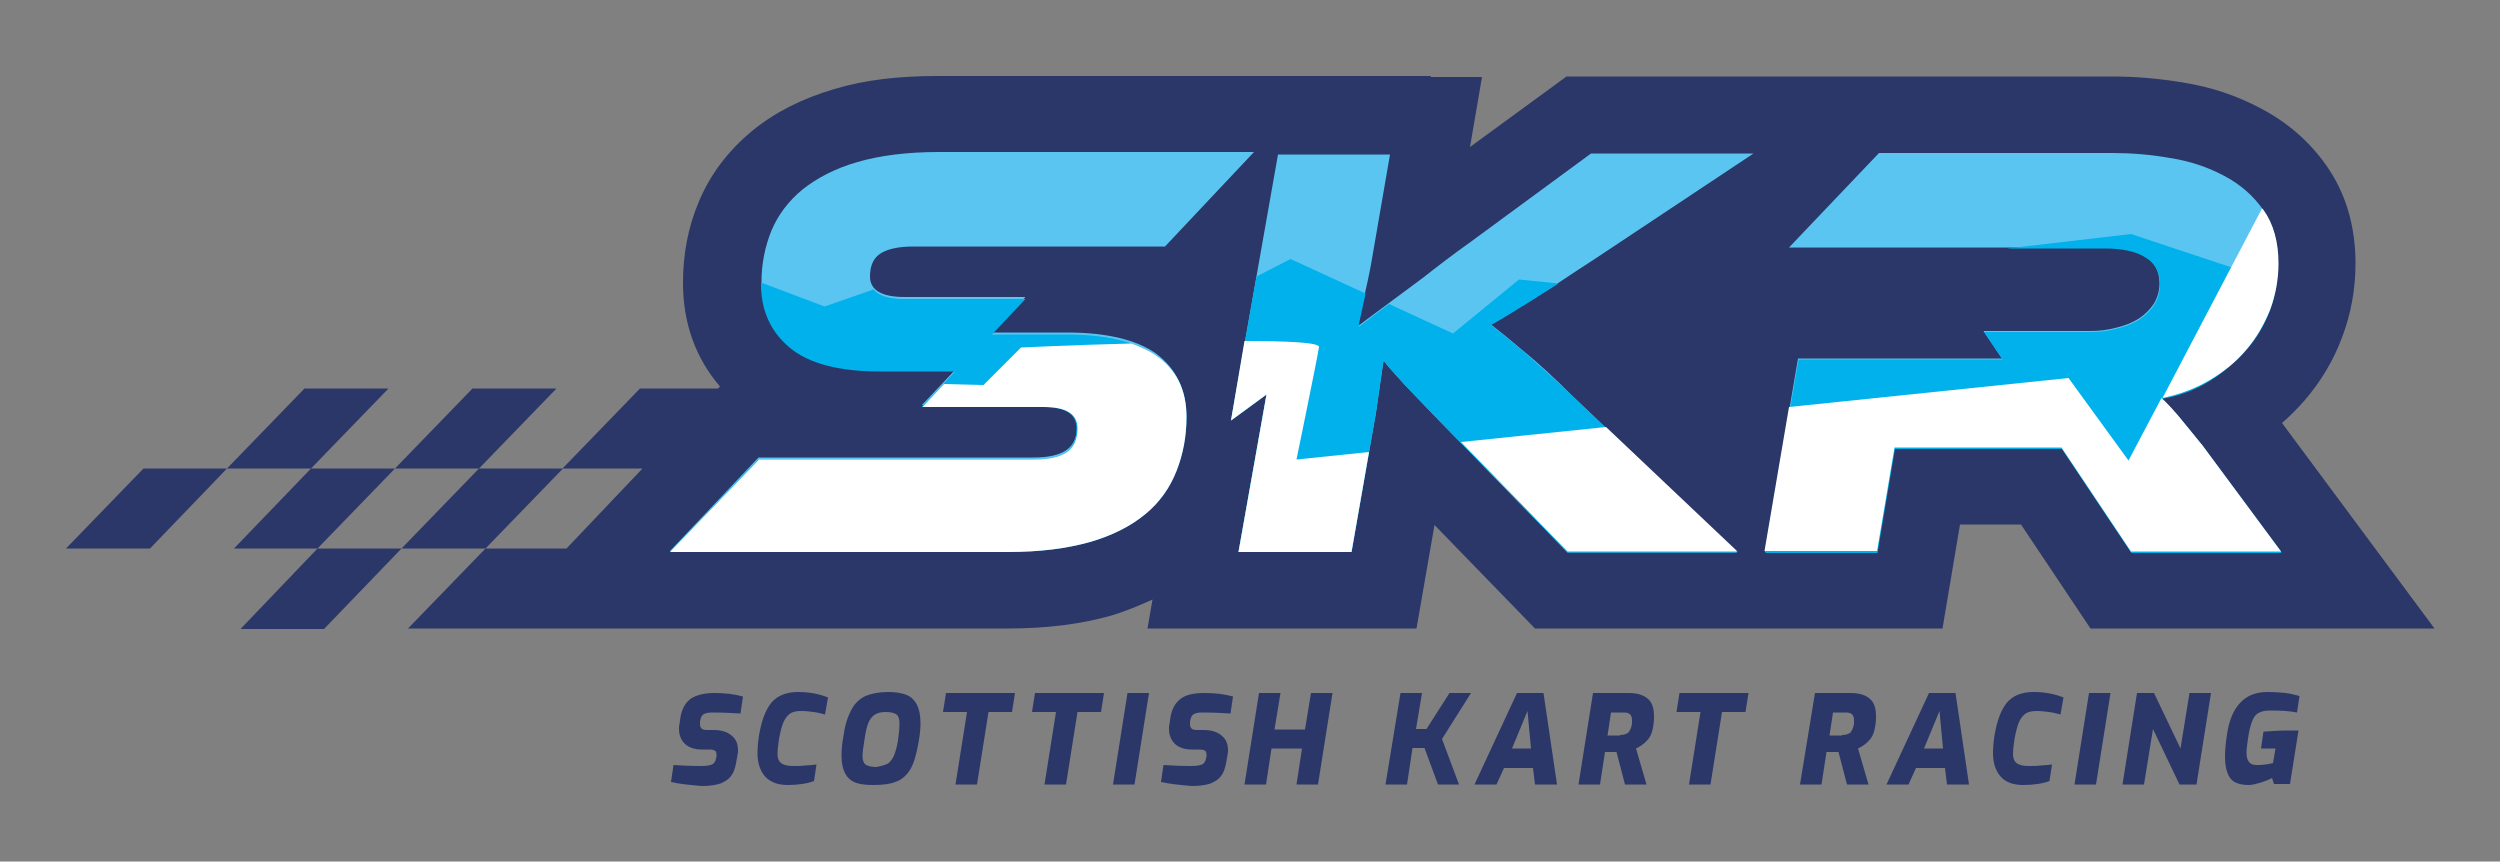 <?xml version="1.0" encoding="utf-8"?>
<!-- Generator: Adobe Illustrator 23.0.3, SVG Export Plug-In . SVG Version: 6.00 Build 0)  -->
<svg version="1.0" id="Layer_1" xmlns="http://www.w3.org/2000/svg" xmlns:xlink="http://www.w3.org/1999/xlink" x="0px" y="0px"
	 viewBox="0 0 500 172.3" style="enable-background:new 0 0 500 172.3;" xml:space="preserve">
<rect x="0" y="0" width="500" height="172.3" fill="#808080" stroke="none"/>
<style type="text/css">
	.st0{fill:#2A3768;}
	.st1{fill:#5BC5F2;}
	.st2{fill:#00B1EB;}
	.st3{fill:#FFFFFF;}
</style>
<g>
	<g>
		<path class="st0" d="M134.2,156.4l0.5-3.4c1.5,0.1,3.3,0.2,5.5,0.2c1,0,1.7-0.1,2.2-0.3c0.4-0.2,0.7-0.6,0.8-1.2l0.1-0.4
			c0-0.1,0-0.2,0-0.4c0-0.4-0.1-0.7-0.4-0.8c-0.3-0.2-0.8-0.2-1.4-0.2h-1.2c-1.4,0-2.5-0.4-3.3-1.1c-0.8-0.8-1.2-1.8-1.2-3
			c0-0.3,0-0.7,0.1-1l0.2-1.4c0.3-1.7,1-2.9,2.1-3.7c1.1-0.7,2.7-1.1,4.7-1.1c2,0,3.9,0.2,5.7,0.7l-0.5,3.4
			c-1.6-0.1-3.5-0.2-5.7-0.2c-0.7,0-1.2,0.1-1.6,0.3c-0.4,0.2-0.6,0.6-0.7,1.1l-0.1,0.4c0,0.2,0,0.4,0,0.5c0,0.4,0.1,0.7,0.3,0.9
			c0.2,0.2,0.6,0.3,1.1,0.3h1.3c1.6,0,2.8,0.4,3.6,1.1c0.9,0.7,1.3,1.7,1.3,2.9c0,0.3,0,0.6-0.1,1l-0.3,1.7c-0.2,1-0.5,1.9-1,2.5
			c-0.5,0.7-1.2,1.1-2.1,1.5c-0.9,0.3-2.2,0.5-3.7,0.5C138,157,135.9,156.8,134.2,156.4z"/>
		<path class="st0" d="M153.1,155.4c-1-1.1-1.6-2.7-1.6-4.7c0-1.1,0.1-2.3,0.3-3.6c0.5-3,1.3-5.1,2.5-6.6c1.2-1.4,3-2.1,5.3-2.1
			c2.3,0,4.3,0.4,6,1.1l-0.6,3.4c-0.7-0.2-1.5-0.4-2.3-0.5c-0.8-0.1-1.6-0.2-2.4-0.2c-0.9,0-1.5,0.1-2.1,0.4c-0.5,0.3-1,0.8-1.4,1.6
			c-0.4,0.8-0.7,2-1,3.6c-0.2,1.3-0.3,2.3-0.3,2.9c0,0.9,0.2,1.5,0.7,1.9c0.5,0.4,1.3,0.6,2.4,0.6c1,0,1.7,0,2.4-0.1
			c0.6,0,1.4-0.1,2.3-0.2l-0.5,3.3c-1.3,0.5-3.1,0.8-5.3,0.8C155.7,157,154.2,156.5,153.1,155.4z"/>
		<path class="st0" d="M171.3,156.6c-0.9-0.3-1.7-0.9-2.2-1.8c-0.5-0.9-0.8-2.1-0.8-3.7c0-1.1,0.1-2.4,0.4-3.9
			c0.3-2.3,0.9-4,1.6-5.3c0.7-1.3,1.7-2.2,2.8-2.7c1.2-0.5,2.7-0.8,4.6-0.8c1.4,0,2.5,0.2,3.4,0.5c0.9,0.3,1.7,1,2.2,1.9
			c0.5,0.9,0.8,2.2,0.8,3.8c0,1-0.1,2.3-0.4,3.9c-0.4,2.3-0.9,4.1-1.6,5.3c-0.7,1.2-1.7,2.1-2.8,2.5c-1.2,0.5-2.7,0.7-4.6,0.7
			C173.4,157,172.2,156.9,171.3,156.6z M177.6,152.7c0.5-0.4,0.9-0.9,1.2-1.6c0.3-0.7,0.6-1.8,0.8-3c0.2-1.5,0.3-2.6,0.3-3.3
			c0-1-0.2-1.6-0.6-1.9c-0.4-0.3-1.1-0.5-2.2-0.5c-0.9,0-1.6,0.2-2.1,0.5c-0.5,0.3-1,0.9-1.3,1.6s-0.6,1.9-0.8,3.4
			c-0.2,1.4-0.4,2.5-0.4,3.2c0,0.9,0.2,1.5,0.6,1.8c0.4,0.3,1.2,0.5,2.2,0.5C176.3,153.2,177,153,177.6,152.7z"/>
		<path class="st0" d="M193.4,142.4h-4.8l0.6-3.8H203l-0.6,3.8h-4.7l-2.3,14.5h-4.3L193.4,142.4z"/>
		<path class="st0" d="M211.2,142.4h-4.8l0.6-3.8h13.8l-0.6,3.8h-4.7l-2.3,14.5h-4.3L211.2,142.4z"/>
		<path class="st0" d="M225.5,138.6h4.3l-2.9,18.3h-4.3L225.5,138.6z"/>
		<path class="st0" d="M232.2,156.4l0.5-3.4c1.5,0.1,3.3,0.2,5.5,0.2c1,0,1.7-0.1,2.2-0.3c0.4-0.2,0.7-0.6,0.8-1.2l0.1-0.4
			c0-0.1,0-0.2,0-0.4c0-0.4-0.1-0.7-0.4-0.8c-0.3-0.2-0.8-0.2-1.4-0.2h-1.2c-1.4,0-2.5-0.4-3.3-1.1c-0.8-0.8-1.2-1.8-1.2-3
			c0-0.3,0-0.7,0.1-1l0.2-1.4c0.3-1.7,1-2.9,2.1-3.7s2.7-1.1,4.7-1.1s3.9,0.2,5.7,0.7l-0.5,3.4c-1.6-0.1-3.5-0.2-5.7-0.2
			c-0.7,0-1.2,0.1-1.6,0.3c-0.4,0.2-0.6,0.6-0.7,1.1l-0.1,0.4c0,0.2,0,0.4,0,0.5c0,0.4,0.1,0.7,0.3,0.9c0.2,0.2,0.6,0.3,1.1,0.3h1.3
			c1.6,0,2.8,0.4,3.6,1.1c0.9,0.7,1.3,1.7,1.3,2.9c0,0.3,0,0.6-0.1,1l-0.3,1.7c-0.2,1-0.5,1.9-1,2.5c-0.5,0.7-1.2,1.1-2.1,1.5
			c-0.9,0.3-2.2,0.5-3.7,0.5C236,157,234,156.8,232.2,156.4z"/>
		<path class="st0" d="M251.8,138.6h4.3l-1.2,7.3h6.1l1.2-7.3h4.3l-2.9,18.3h-4.3l1.1-7.2h-6.1l-1.1,7.2h-4.3L251.8,138.6z"/>
		<path class="st0" d="M280.1,138.6h4.3l-1.2,7.2h2.1l4.6-7.2h4.3l-5.8,9.2l3.4,9.1h-4.2l-2.7-7.3h-2.4l-1.1,7.3h-4.3L280.1,138.6z"
			/>
		<path class="st0" d="M303.4,138.6h5.3l2.7,18.3H307l-0.4-3.3h-5.8l-1.5,3.3h-4.4L303.4,138.6z M306.2,149.7l-0.7-7.5l-3.1,7.5
			H306.2z"/>
		<path class="st0" d="M318.6,138.6h7.1c1.7,0,3,0.4,3.8,1.1c0.9,0.7,1.3,1.9,1.3,3.6c0,0.5,0,1-0.1,1.6c-0.2,1.5-0.6,2.5-1.3,3.2
			c-0.6,0.7-1.4,1.2-2.2,1.6l2.1,7.2H325l-1.7-6.5H321l-1,6.5h-4.3L318.6,138.6z M324,147c0.8,0,1.3-0.2,1.7-0.5
			c0.3-0.4,0.6-1,0.7-1.8c0-0.2,0-0.4,0-0.7c0-1-0.5-1.5-1.6-1.5h-2.6l-0.7,4.6H324z"/>
		<path class="st0" d="M340.1,142.4h-4.8l0.6-3.8h13.8l-0.6,3.8h-4.7l-2.3,14.5h-4.3L340.1,142.4z"/>
		<path class="st0" d="M363,138.6h7.1c1.7,0,3,0.4,3.8,1.1c0.9,0.7,1.3,1.9,1.3,3.6c0,0.5,0,1-0.1,1.6c-0.2,1.5-0.6,2.5-1.3,3.2
			c-0.6,0.7-1.4,1.2-2.2,1.6l2.1,7.2h-4.3l-1.7-6.5h-2.4l-1,6.5H360L363,138.6z M368.4,147c0.8,0,1.3-0.2,1.7-0.5
			c0.3-0.4,0.6-1,0.7-1.8c0-0.2,0-0.4,0-0.7c0-1-0.5-1.5-1.6-1.5h-2.6l-0.7,4.6H368.4z"/>
		<path class="st0" d="M385.8,138.6h5.3l2.7,18.3h-4.4l-0.4-3.3h-5.8l-1.5,3.3h-4.4L385.8,138.6z M388.6,149.7l-0.7-7.5l-3.1,7.5
			H388.6z"/>
		<path class="st0" d="M400.2,155.4c-1-1.1-1.6-2.7-1.6-4.7c0-1.1,0.1-2.3,0.3-3.6c0.5-3,1.3-5.1,2.5-6.6c1.2-1.4,3-2.1,5.3-2.1
			c2.3,0,4.3,0.4,6,1.1l-0.6,3.4c-0.7-0.2-1.5-0.4-2.3-0.5c-0.8-0.1-1.6-0.2-2.4-0.2c-0.9,0-1.5,0.1-2.1,0.4c-0.5,0.3-1,0.8-1.4,1.6
			c-0.4,0.8-0.7,2-1,3.6c-0.2,1.3-0.3,2.3-0.3,2.9c0,0.9,0.2,1.5,0.7,1.9c0.5,0.4,1.3,0.6,2.4,0.6c1,0,1.7,0,2.4-0.1
			c0.6,0,1.4-0.1,2.3-0.2l-0.5,3.3c-1.3,0.5-3.1,0.8-5.3,0.8C402.8,157,401.2,156.5,400.2,155.4z"/>
		<path class="st0" d="M417.8,138.6h4.3l-2.9,18.3h-4.3L417.8,138.6z"/>
		<path class="st0" d="M427.4,138.6h3.4l5.3,11.1l1.8-11.1h4.3l-2.9,18.3h-3.4l-5.3-11.1l-1.8,11.1h-4.3L427.4,138.6z"/>
		<path class="st0" d="M446.1,155.7c-0.7-0.9-1.1-2.4-1.1-4.4c0-1,0.1-2.5,0.4-4.4c0.4-2.8,1.3-5,2.7-6.4c1.3-1.4,3.1-2.1,5.4-2.1
			c1.4,0,2.7,0.1,3.6,0.2c1,0.1,1.9,0.4,2.8,0.6l-0.5,3.3c-1.5-0.3-3.2-0.4-5.4-0.4c-1,0-1.8,0.2-2.3,0.5c-0.6,0.3-1,0.9-1.3,1.7
			c-0.3,0.8-0.6,1.9-0.8,3.4c-0.2,1.3-0.3,2.3-0.3,3c0,0.7,0.2,1.3,0.5,1.7c0.3,0.4,0.8,0.6,1.5,0.6c0.5,0,1.1,0,1.8-0.1
			c0.7-0.1,1.2-0.2,1.5-0.3l0.5-2.9h-2.9l0.5-3.4l0.5,0c1.5-0.1,2.7-0.2,3.6-0.2c1.2,0,2.1,0,2.9,0l-1.7,10.7h-3.2l-0.4-1.2
			c-0.5,0.3-1.3,0.6-2.2,0.9c-1,0.3-1.8,0.5-2.4,0.5C448.1,157,446.8,156.6,446.1,155.7z"/>
	</g>
	<g>
		<g>
			<path class="st0" d="M456.4,84.6c1.6-1.4,3.1-2.9,4.5-4.5c3.2-3.7,5.8-8,7.5-12.6c1.8-4.7,2.7-9.7,2.7-14.8
				c0-7.6-2-14.2-5.9-19.7c-3.4-4.8-7.8-8.6-13.2-11.4c-4.7-2.5-9.8-4.2-15.4-5.1c-4.8-0.8-9.5-1.2-14.1-1.2h-20.7h-32.5h-56
				L294,29.4l2.4-14h-10.3l0.1-0.2h-98.7c-7.9,0-14.6,0.8-20.6,2.6c-6.5,1.9-12,4.7-16.5,8.4c-4.8,4-8.4,8.7-10.7,14.3
				c-2.1,5-3.1,10.4-3.1,16.1c0,8,2.5,15,7.4,20.7l-0.4,0.4H128l-15.5,16h16l-15.2,16H97.1l15.5-16H95.8l15.5-16H94.5L79,93.7h16.8
				l-15.5,16h16.8l-15.5,16h16.8l0,0h103.1c8,0,14.8-0.9,20.8-2.6c2.9-0.9,5.6-2,8.2-3.2l-1,5.8h53.8l3.6-20.7l20.1,20.7h27.7h51.4
				h2.4l3.5-20.8h12.2l13.9,20.8h68.8L456.4,84.6z"/>
			<polygon class="st0" points="13.2,109.7 30,109.7 45.4,93.7 28.7,93.7 			"/>
			<polygon class="st0" points="79,93.7 62.2,93.7 77.7,77.7 60.9,77.7 45.4,93.7 62.2,93.7 46.8,109.7 63.5,109.7 48.1,125.8 
				64.8,125.8 80.3,109.7 63.5,109.7 			"/>
		</g>
		<path class="st1" d="M456.2,110.3l-15.7-21.2c-2-2.5-3.7-4.5-4.9-6c-1.3-1.4-2.4-2.6-3.4-3.6c3.5-0.7,6.7-1.8,9.5-3.5
			c2.9-1.7,5.4-3.7,7.4-6.1c2.1-2.4,3.7-5.1,4.8-8c1.1-3,1.7-6.1,1.7-9.3c0-4.3-1-7.9-3-10.7c-2-2.8-4.6-5.1-7.9-6.8
			c-3.2-1.7-6.8-2.9-10.7-3.5c-3.9-0.7-7.8-1-11.6-1h-46.6l-18,18.9h63.1c3.5,0,6.2,0.6,8.1,1.8c2,1.2,2.9,3,2.9,5.4
			c0,1.4-0.4,2.8-1.1,4c-0.8,1.2-1.8,2.2-3,3c-1.3,0.8-2.7,1.4-4.4,1.8c-1.9,0.5-3.4,0.7-5.4,0.7h-21.3l3.7,5.5h-40.8l-6.6,38.7
			h22.4l3.5-20.8h33.4l13.9,20.8H456.2z M304.8,70.3c-2.6-2.2-4.8-4-6.6-5.4c1.3-0.7,2.6-1.5,3.9-2.3c1.3-0.8,2.8-1.7,4.4-2.7
			c1.6-1,3.5-2.2,5.6-3.6c2.1-1.4,4.5-3,7.3-4.8l31.3-20.8h-32.5l-24.1,17.7c-3.8,2.7-6.9,5.1-9.3,7l-13.2,9.8
			c0.3-1.8,0.8-3.7,1.2-5.7c0.5-2.2,1-4.4,1.4-6.6l3.8-22h-22.4l-9.4,53.2l7.1-5.2l-5.6,31.5h22.6l4.9-27.9l1.5-10.4
			c0.9,1.2,2.3,2.7,4,4.6c1.7,1.8,4.1,4.3,7.3,7.6l25.5,26.2h33.9l-32.7-31.1C310.7,75.4,307.4,72.4,304.8,70.3 M237.2,83.2
			c0,3.9-0.7,7.5-2,10.8c-1.3,3.3-3.4,6.2-6.2,8.6c-2.9,2.4-6.5,4.3-11.1,5.6c-4.5,1.3-10,2-16.4,2H134l17.7-18.7h55
			c3,0,5.2-0.5,6.6-1.5c1.4-1,2.1-2.6,2.1-4.7c0-2.9-2.3-4.3-6.8-4.3h-24.2l6.7-7.1h-15c-8.2,0-14.3-1.6-18.1-4.8
			c-3.8-3.2-5.7-7.4-5.7-12.7c0-3.7,0.7-7.1,2-10.3c1.3-3.1,3.4-5.9,6.2-8.2c2.9-2.3,6.5-4.2,11-5.5c4.5-1.3,9.9-2,16.3-2h63
			l-17.8,18.9h-50.3c-3,0-5.2,0.5-6.6,1.4c-1.4,0.9-2.1,2.4-2.1,4.6c0,2.7,2.3,4.1,6.9,4.1h24.2l-6.7,7.1h14.9
			c7.9,0,13.9,1.4,17.9,4.2C235.2,73.7,237.2,77.8,237.2,83.2"/>
		<g>
			<path class="st2" d="M246.2,84.1l7.1-5.2l-5.6,31.5h22.6l4.9-27.9l1.5-10.4c0.9,1.2,2.3,2.7,4,4.6c1.7,1.8,4.1,4.3,7.3,7.6
				l25.5,26.2h33.9l-32.7-31.1c-4-3.8-7.4-6.8-9.9-9c-2.6-2.2-4.8-4-6.6-5.4c1.3-0.7,2.6-1.5,3.9-2.3c1.3-0.8,2.8-1.7,4.4-2.7
				c1.5-1,3.3-2.1,5.2-3.3l-7.9-0.8l-13.2,10.8l-12.8-5.9l-6.1,4.6c0.3-1.8,0.8-3.7,1.2-5.7c0.1-0.3,0.1-0.7,0.2-1l-15-6.9l-6.8,3.5
				L246.2,84.1z"/>
			<path class="st2" d="M218,108.4c4.5-1.3,8.2-3.2,11.1-5.6c2.9-2.4,4.9-5.3,6.2-8.6c1.3-3.3,2-6.9,2-10.8c0-5.4-2-9.5-6.1-12.3
				c-4.1-2.8-10.1-4.2-17.9-4.2h-14.9l6.7-7.1h-24.2c-3.1,0-5.1-0.6-6.2-1.9l-9.8,3.4l-12.7-4.8c0,0.1,0,0.2,0,0.3
				c0,5.3,1.9,9.5,5.7,12.7c3.8,3.2,9.9,4.8,18.1,4.8h15l-6.7,7.1h24.2c4.6,0,6.8,1.4,6.8,4.3c0,2.1-0.7,3.7-2.1,4.7
				c-1.4,1-3.6,1.5-6.6,1.5h-55L134,110.4h67.6C208,110.4,213.4,109.7,218,108.4"/>
			<path class="st2" d="M449.2,70.1c2.1-2.4,3.7-5.1,4.8-8c0.7-1.8,1.1-3.7,1.4-5.6l-29.2-9.7l-24.8,2.9h19.6c3.5,0,6.2,0.6,8.1,1.8
				c2,1.2,2.9,3,2.9,5.4c0,1.4-0.4,2.8-1.1,4c-0.8,1.2-1.8,2.2-3,3c-1.3,0.8-2.7,1.4-4.4,1.8c-1.9,0.5-3.4,0.7-5.4,0.7h-21.3
				l3.7,5.5h-40.8l-6.6,38.7h22.4l3.5-20.8h33.4l13.9,20.8h30l-15.7-21.2c-2-2.5-3.7-4.5-4.9-6c-1.3-1.4-2.4-2.6-3.4-3.6
				c3.5-0.6,6.7-1.8,9.5-3.5C444.7,74.5,447.1,72.4,449.2,70.1"/>
			<path class="st3" d="M375.4,110.3l3.5-20.8h33.4l13.9,20.8h30l-15.7-21.2c-2-2.5-3.7-4.5-4.9-6c-1.2-1.4-2.3-2.6-3.3-3.5
				l-6.6,12.5l-12-16.5l-55.9,5.8l-4.9,28.8H375.4z"/>
		</g>
		<polygon class="st3" points="313.5,110.3 347.5,110.3 321.2,85.4 292.2,88.4 		"/>
		<g>
			<path class="st3" d="M441.8,76.1c2.9-1.7,5.4-3.7,7.4-6.1c2.1-2.4,3.6-5.1,4.8-8c1.1-3,1.7-6.1,1.7-9.3c0-4.3-1-7.9-3-10.7
				c-0.1-0.1-0.2-0.2-0.3-0.3l-19.9,37.9C435.8,78.9,438.9,77.8,441.8,76.1"/>
			<path class="st3" d="M218,108.4c4.5-1.3,8.2-3.2,11.1-5.6c2.9-2.4,4.9-5.3,6.2-8.6c1.3-3.3,2-6.9,2-10.8c0-5.4-2-9.5-6.1-12.3
				c-1.4-1-3.1-1.7-4.9-2.4c-12,0.3-22.1,0.8-22.1,0.8l-7.5,7.5l-7.9-0.2l-4.3,4.6h24.2c4.6,0,6.8,1.4,6.8,4.3
				c0,2.1-0.7,3.7-2.1,4.7c-1.4,1-3.6,1.5-6.6,1.5h-55L134,110.4h67.6C208,110.4,213.4,109.7,218,108.4"/>
			<path class="st3" d="M246.2,84.1l7.1-5.2l-5.6,31.5h22.6l3.5-20l-14.5,1.5c0,0,4.1-19.9,4.5-22.5c0.1-0.9-6.3-1.2-14.9-1.2
				L246.2,84.1z"/>
		</g>
	</g>
</g>
</svg>

